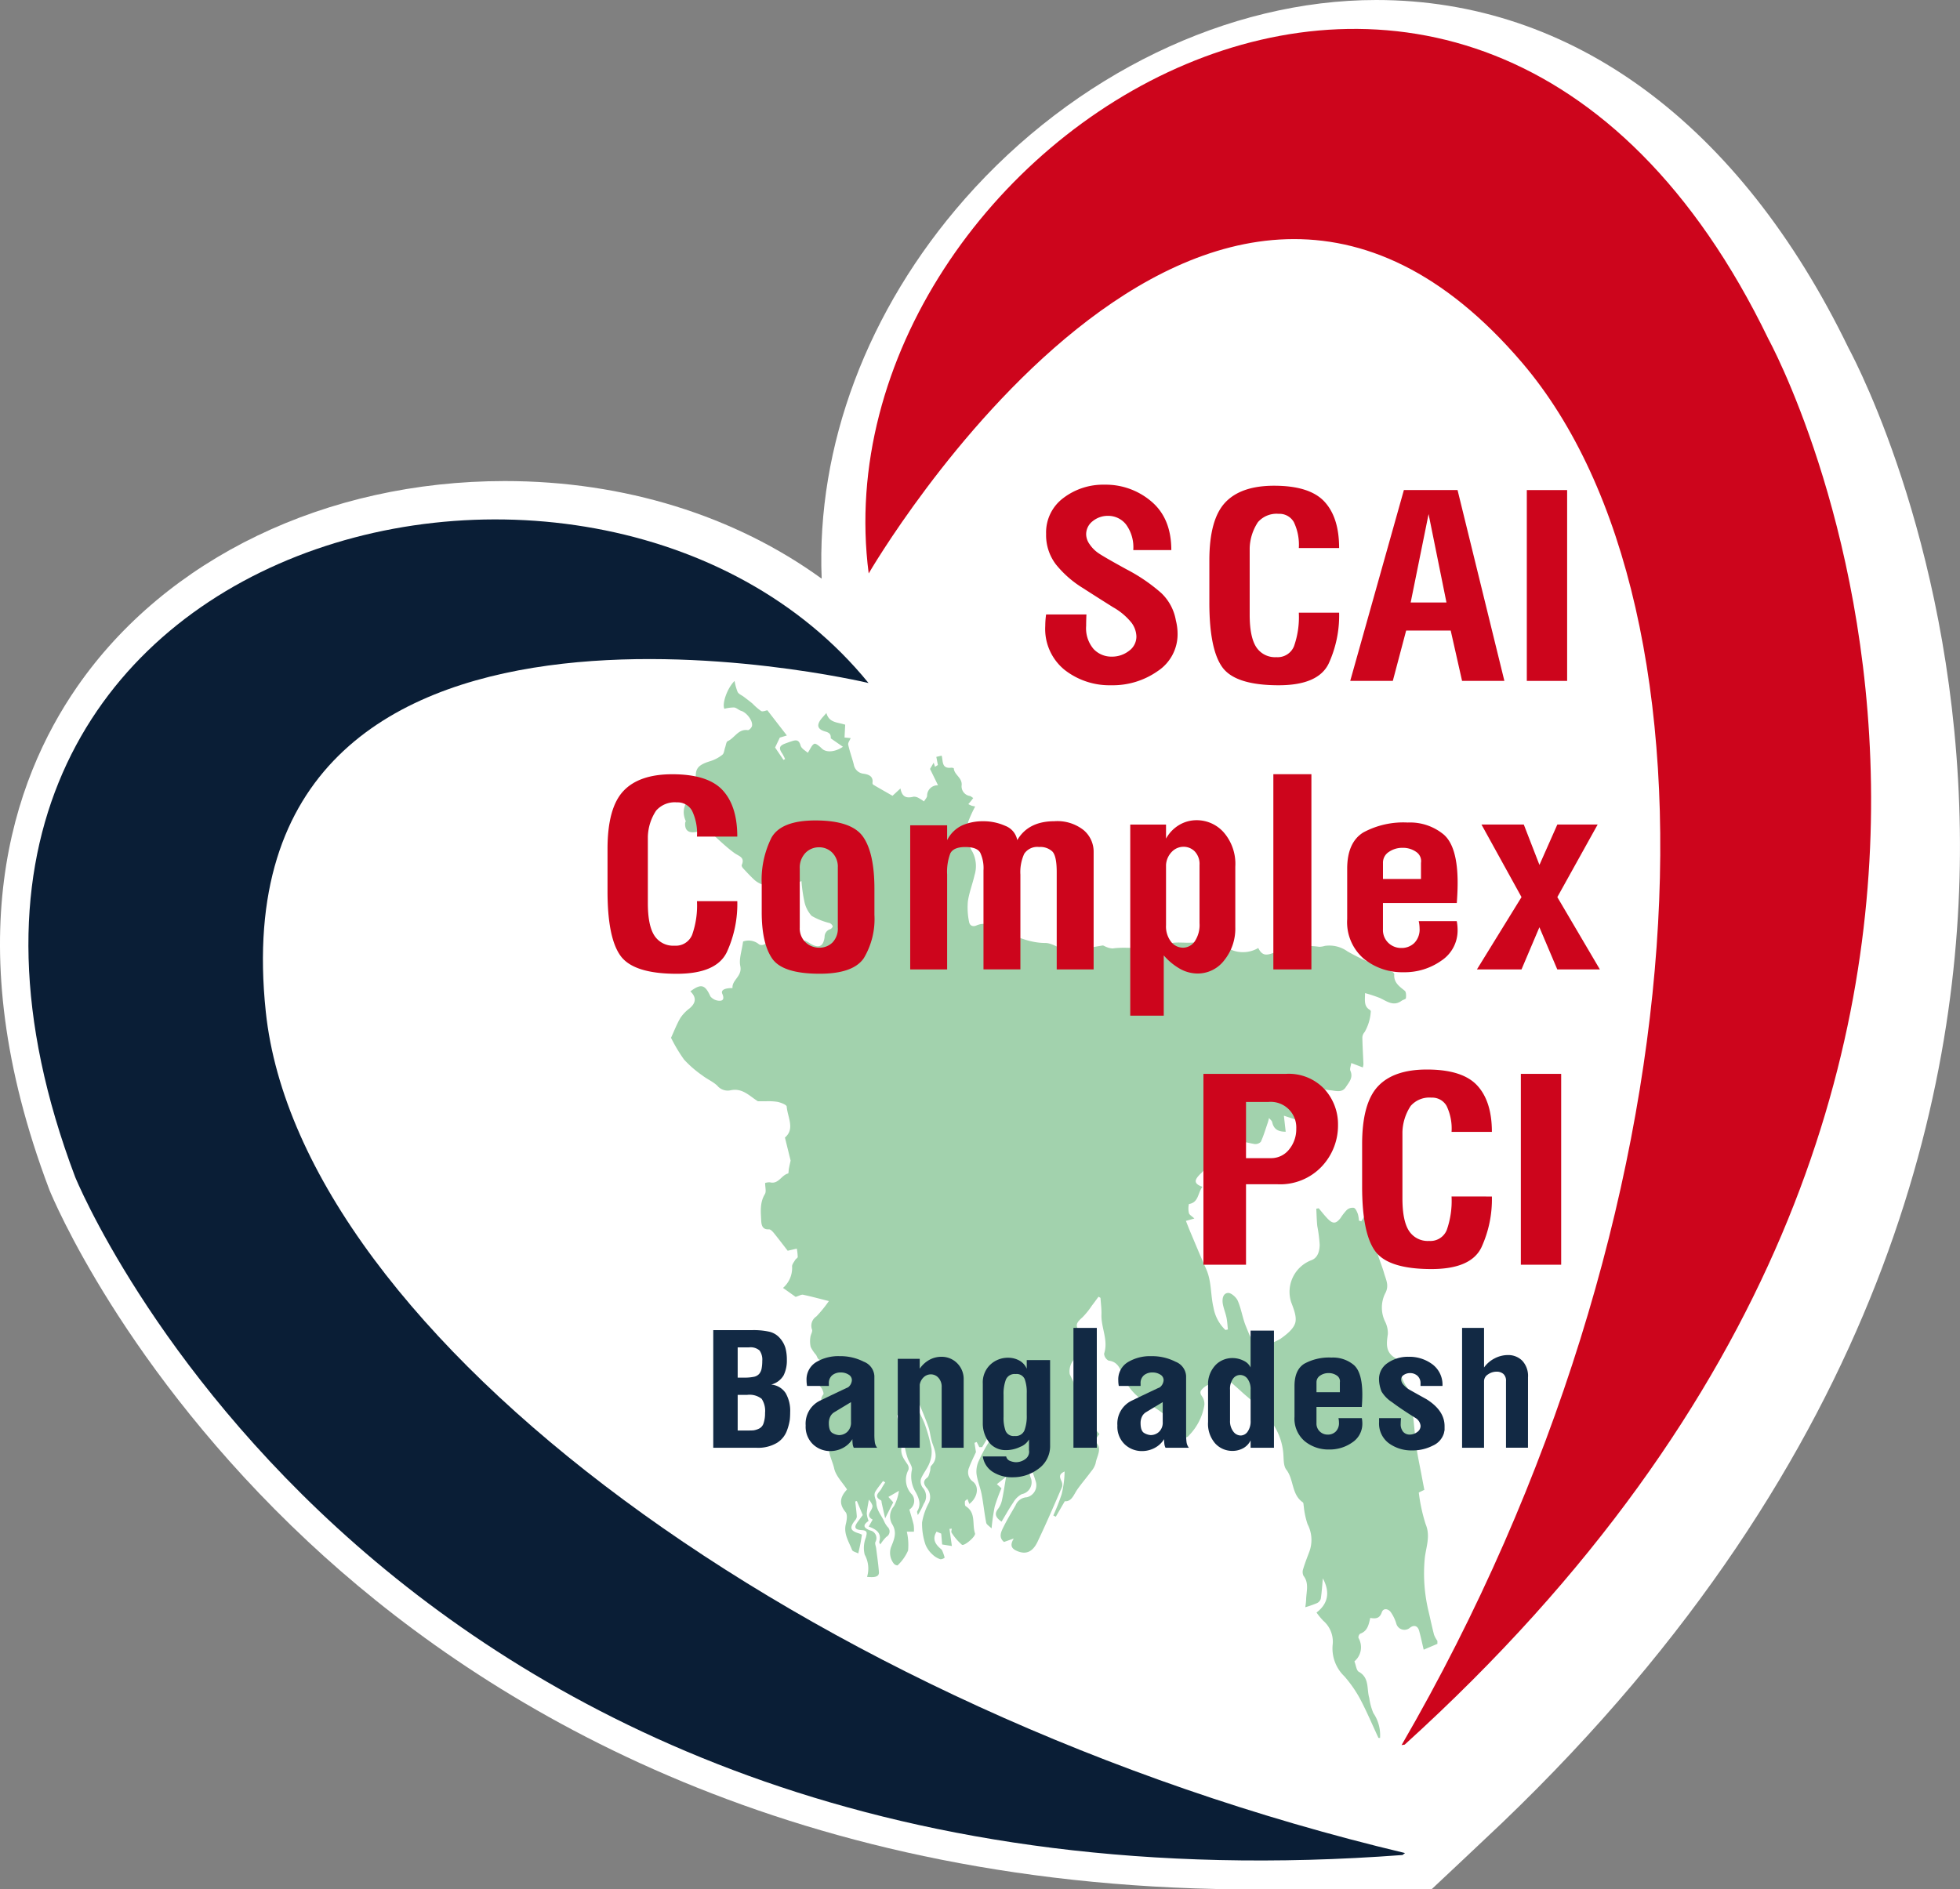 <svg xmlns="http://www.w3.org/2000/svg" width="338.114" height="326.006" viewBox="0 0 338.114 326.006"><rect x="0" y="0" width="338.114" height="326.006" fill="#808080" stroke="none"/><g transform="translate(0 0)"><path d="M881.284,354.689c66.111-63.392,79.533-127.772,78.9-171.245-.684-47.448-17.5-79.993-19.218-83.2C922.2,61.536,893.278,40.222,859.5,40.222c-25.543,0-52.082,12.839-70.988,34.347-16.838,19.152-25.6,42.671-24.672,65.5-14.955-10.84-34.01-16.843-54.66-16.843-30.83,0-58.424,13.291-73.816,35.555-11.067,16.012-20.885,44.034-4.8,86.607l.071.185c.508,1.248,12.783,30.891,44.621,60.668,28.467,26.619,78.5,58.211,156.514,59.919,2.191.048,6.642.071,6.642.071h30.622S878.978,356.9,881.284,354.689Z" transform="translate(-622.096 -40.222)" fill="#fff"/><path d="M862.118,316.887c-103.331-24.6-190.648-89.568-196.526-145.147C656.739,88.066,769.566,115,769.566,115c-47.149-57.962-178.6-25.265-136.854,85.251,0,0,52.922,130.221,228.973,116.974Z" transform="translate(-619.741 2.851)" fill="#0a1e36"/><path d="M792.129,338.935c53.3-91.876,57.073-195.972,20.814-238.5C758.353,36.406,700.2,136.772,700.2,136.772,690.627,62.672,804.018-10,855.43,96.363c0,0,68.05,123.925-62.762,242.487Z" transform="translate(-550.345 -37.825)" fill="#cd051c"/><g transform="translate(115.753 117.492)"><g transform="translate(0 0)"><path d="M804.253,283.618c-1.063-2.282-2.041-4.611-3.223-6.831a21.219,21.219,0,0,0-2.672-3.81,6.654,6.654,0,0,1-2-5.464,4.755,4.755,0,0,0-1.617-4.1,11.837,11.837,0,0,1-1.169-1.423c2.024-1.529,2.36-3.554,1.09-5.892-.11,1.169-.177,2.341-.352,3.5a1.24,1.24,0,0,1-.651.768,19.59,19.59,0,0,1-2.029.712,11.521,11.521,0,0,0,.15-1.321c.021-1.377.553-2.8-.453-4.1a1.543,1.543,0,0,1-.056-1.184c.3-1.009.689-1.993,1.063-2.981a5.869,5.869,0,0,0-.306-4.746,13.879,13.879,0,0,1-.655-3.059c-.05-.245-.021-.614-.172-.718-1.966-1.352-1.507-3.916-2.84-5.632-.539-.7-.429-1.929-.53-2.927-.435-4.426-3.333-7.226-6.467-9.877-.633-.535-1.226-1.119-1.858-1.656-.308-.262-.7-.714-.982-.662-1.484.285-3.129-.181-4.44,1-.535.483-.745.786-.277,1.452a2.319,2.319,0,0,1,.418,1.515,9.67,9.67,0,0,1-2.642,5.231.92.92,0,0,1-1.648-.275c-1.209-2.694-3.6-4.134-5.942-5.522a9.2,9.2,0,0,1-3.972-4.881c-.42-1.084-.92-2.052-2.318-2.21a1.467,1.467,0,0,1-.776-1.2c.772-2.33-.537-4.484-.456-6.745.032-.959-.106-1.925-.168-2.888-.112-.065-.225-.131-.339-.194-.387.522-.77,1.053-1.169,1.571a13.163,13.163,0,0,1-1.606,1.987c-1.136.992-1.286,1.431-.385,2.649.549.741,1.182,1.423,1.8,2.11.574.633.547,1.111-.3,1.425-.786.291-1.575.57-2.36.859a3.123,3.123,0,0,0-.939,2.776c.768,1.66,1.71,3.231,1.55,5.218a3.533,3.533,0,0,0,.943,1.975c.813,1.088,1.739,2.091,2.617,3.127-.377.528-.587.82-.845,1.182,1.515,1.205.4,2.553.2,3.839a3.51,3.51,0,0,1-.747,1.384c-.762,1.04-1.606,2.02-2.357,3.069-.67.938-1.015,2.222-2.22,2.116-.582,1-1.067,1.837-1.552,2.674-.142-.073-.287-.144-.43-.216a35.841,35.841,0,0,0,1.438-3.66,17.561,17.561,0,0,0,.512-3.932c-.87.416-.93.786-.6,1.546a1.631,1.631,0,0,1,.169,1.1c-1.375,3.179-2.746,6.36-4.236,9.483-.855,1.789-2.008,2.218-3.458,1.625-.913-.374-1.438-.882-.641-2.189-.747.266-1.186.42-1.69.6-.98-.816-.5-1.756-.089-2.588.63-1.28,1.38-2.5,2.087-3.741a2.209,2.209,0,0,1,1.933-1.386,2.133,2.133,0,0,0,1.577-2.63,24.028,24.028,0,0,0-1.067-2.873l-.3.071c.142.664.235,1.346.437,1.989a2.071,2.071,0,0,1-1.506,2.9A3.7,3.7,0,0,0,741.261,243c-.728,1.061-1.348,2.2-2.02,3.308-1.156-.788-1.221-1.434-.576-2.245a3.81,3.81,0,0,0,.658-1.527c.266-1.223.439-2.461.7-3.97-.608.487-1.057.845-1.592,1.271.36.325.6.543.788.716a29.681,29.681,0,0,0-1.167,3.175,37.143,37.143,0,0,0-.537,3.747c-.383-.393-.861-.649-.926-.986-.32-1.633-.478-3.294-.793-4.927-.231-1.194-.741-2.345-.884-3.545a4.343,4.343,0,0,1,.464-2.33,22.971,22.971,0,0,1,2.771-4.663,4.029,4.029,0,0,0,1.188-3.1c-.01-.121-.062-.237-.039-.154-1.09,1.816-2.249,3.747-3.41,5.68-.162,0-.325,0-.487,0-.152-.3-.3-.593-.452-.89l-.375.156c.087.543.172,1.086.25,1.587-.387.859-.843,1.746-1.184,2.676a1.975,1.975,0,0,0,.7,2.449c1.1.907.73,2.771-.664,3.828-.1-.273-.191-.52-.312-.849-.175.154-.427.272-.441.414-.029.275-.023.724.138.824,1.823,1.124,1.065,3.131,1.6,4.683.175.518-1.87,2.255-2.264,1.962a9.6,9.6,0,0,1-1.779-2.081c-.106-.142.019-.454.036-.689-.135.015-.269.025-.4.039.131.938.262,1.873.414,2.954-.67-.106-1.113-.177-1.677-.268-.052-.608-.1-1.2-.162-1.873-.183-.079-.52-.218-.8-.337-.776,1.232-.252,2.151.714,2.959a.809.809,0,0,1,.246.285,7.5,7.5,0,0,1,.435,1.244,1.167,1.167,0,0,1-.737.273,3.473,3.473,0,0,1-1.306-.77,4.676,4.676,0,0,1-1.263-1.748,11.23,11.23,0,0,1-.591-3.832,11.05,11.05,0,0,1,1.194-3.429,2.379,2.379,0,0,0-.451-2.584c-.464-.626-.626-1.146.145-1.712.283-.206.36-.72.485-1.109.1-.31.015-.757.208-.951,1.29-1.3.631-2.62.162-3.989-.295-.861-.341-1.81-.637-2.672-.468-1.357-1.049-2.676-1.583-4.011l-.456.164c.187.481.358.968.559,1.444.31.726.7,1.423.941,2.17a26.546,26.546,0,0,1,1.063,4,5.07,5.07,0,0,1-.366,2.465c-.37.953-1.088,1.767-1.463,2.719a1.8,1.8,0,0,0,.308,1.486,2.241,2.241,0,0,1,.177,2.794,12.921,12.921,0,0,1-1.018,1.947c-.036-.233-.183-.535-.091-.689.7-1.153.3-2.178-.252-3.229a5.234,5.234,0,0,1-.682-3.88c.142-.583-.5-1.34-.734-2.037a12.417,12.417,0,0,1-.462-1.8c-.308-1.773-.574-3.55-.88-5.322-.015-.092-.241-.148-.51-.3.345,1.873,1.148,3.681.832,5.266-.308,1.538.36,2.255,1,3.24a1.153,1.153,0,0,1,.164.936,3.614,3.614,0,0,0,.624,4.278,1.775,1.775,0,0,1-.468,2.582c.248.866.531,1.742.741,2.636a5.764,5.764,0,0,1,.042,1.184h-1.221a10.107,10.107,0,0,1,.216,3.246,7.876,7.876,0,0,1-1.814,2.568.911.911,0,0,1-.622-.279,3,3,0,0,1-.524-2.819c.51-1.3,1.145-2.53.2-4.047a2.654,2.654,0,0,1,.327-3.077,8.028,8.028,0,0,0,.853-2.642l-1.814,1.049.832.936c-.447.884-.872,1.727-1.394,2.757-.191-.845-.393-1.741-.593-2.632-.035-.162-.021-.414-.115-.462-1.427-.747-.244-1.388.081-2.047.183-.368.425-.707.641-1.059l-.377-.239c-.435.591-.907,1.157-1.294,1.777-.441.7.108,1.39.135,1.991.058,1.375.942,2.2,1.394,3.292a3.889,3.889,0,0,0,.541.853,1.062,1.062,0,0,1-.206,1.725,7.216,7.216,0,0,0-1.038,1.311c-.06-.135-.225-.323-.187-.451.468-1.55-.545-2.166-1.818-2.638.25-.441.431-.757.683-1.2-1.45-.764.125-1.608-.046-2.453a2.941,2.941,0,0,0-.614-.99c-.127.8-.306,1.594-.36,2.4a4.442,4.442,0,0,0,.32,1.263c-.809.574-1.163,1.113.264,1.65a1.347,1.347,0,0,1,.915,1.979c-.137.281.077.732.123,1.105.167,1.355.37,2.709.476,4.07.062.774-.551,1.015-2.043.855a4.951,4.951,0,0,0-.408-3.828,4.88,4.88,0,0,1,.193-2.942c.221-.838.32-1.238-.749-1.3-1.2-.071-1.338-.506-.6-1.492.294-.395.587-.791.82-1.105-.327-.78-.67-1.6-1.013-2.416l-.287.075c.1.874.223,1.748.275,2.622a1.173,1.173,0,0,1-.325.657c-.984,1.267-.807,1.8.753,2.249a3.648,3.648,0,0,1,.458.206c-.087.506-.167,1.034-.268,1.554-.1.493-.214.984-.366,1.679-.426-.225-.969-.327-1.071-.6-.553-1.446-1.509-2.794-1.065-4.513.164-.643.293-1.6-.05-2.012-1.147-1.38-1.018-2.57.248-3.909-.785-1.223-1.939-2.337-2.222-3.641-.339-1.556-1.438-3.1-.6-4.867a2.243,2.243,0,0,0-.2-1.442c-.341-.963-1.2-1.975-1.053-2.827.216-1.238-.974-2.387-.029-3.608.158-.206-.148-.936-.42-1.278a1.181,1.181,0,0,1,.146-1.858c1.225-1.165,1.042-2.072-.474-2.913-.241-.133-.323-.535-.5-.8a6.029,6.029,0,0,1-.92-1.367,4.478,4.478,0,0,1-.048-1.7c.041-.437.4-.928.285-1.28a1.907,1.907,0,0,1,.747-2.28,22.053,22.053,0,0,0,2.154-2.651c-1.467-.368-2.948-.772-4.446-1.092-.3-.065-.67.181-1.286.37l-2.178-1.548a4.55,4.55,0,0,0,1.565-3.676c-.035-.364.318-.776.53-1.142.116-.2.437-.354.443-.533a9.56,9.56,0,0,0-.161-1.427l-1.571.364c-.718-.924-1.542-2.014-2.4-3.073-.219-.268-.572-.637-.839-.62-1.123.075-1.29-.734-1.327-1.461-.079-1.561-.264-3.138.633-4.619.268-.443.041-1.186.041-1.916a2.135,2.135,0,0,1,.843-.114c1.473.368,1.962-1.253,3.117-1.525.1-.025.081-.541.137-.826.1-.522.217-1.04.3-1.4-.329-1.334-.641-2.6-.98-3.976,1.764-1.5.453-3.5.306-5.339-.025-.322-.988-.685-1.565-.818a10.362,10.362,0,0,0-2.095-.1c-.423-.01-.851,0-1.3,0-1.429-.864-2.663-2.368-4.763-1.891a2.325,2.325,0,0,1-2.251-.8c-.739-.7-1.731-1.113-2.543-1.743a18.866,18.866,0,0,1-3.194-2.767,27.116,27.116,0,0,1-2.247-3.76c.564-1.221,1-2.376,1.619-3.427a6.75,6.75,0,0,1,1.554-1.625c1.136-.945,1.254-1.914.166-2.952,1.86-1.4,2.551-1.153,3.452.861a2.062,2.062,0,0,0,1.65.757c.674-.021.693-.551.4-1.215-.268-.61.389-.984,1.764-.976-.115-1.419,1.719-2.02,1.346-3.793-.26-1.232.27-2.634.479-4.236a2.81,2.81,0,0,1,2.751.481.946.946,0,0,0,.809.064c1.469-.8,2.819-1.138,4.451-.139a1.7,1.7,0,0,0,2.653-.595c.3.169.52.277.724.412,1.558,1.03,2.455.762,2.674-1.007a1.37,1.37,0,0,1,1-1.354c.183-.069.437-.393.4-.51a.992.992,0,0,0-.531-.539,11.654,11.654,0,0,1-3.111-1.242,5.292,5.292,0,0,1-1.273-2.62,25.4,25.4,0,0,1-.478-3.387c-1.255.589-2.128,1.053-3.044,1.4a2.392,2.392,0,0,1-1.4.108,18.851,18.851,0,0,1-2.509-.988,4.09,4.09,0,0,1-1.128-.689c-.7-.645-1.348-1.344-1.993-2.041-.131-.142-.281-.425-.223-.558.587-1.359-.491-1.5-1.282-2.078-1.519-1.1-2.855-2.453-4.561-3.961-.464.077-1.359.256-2.264.372-1.174.15-1.742-.414-1.656-1.588.008-.123.129-.271.089-.36-.97-2.228.335-3.7,1.635-5.229a1.826,1.826,0,0,0,.229-1.323c-.383-2.362.073-3.048,2.426-3.768a6.346,6.346,0,0,0,2.043-1.092c.3-.241.322-.838.478-1.269.133-.374.183-.963.441-1.078,1.205-.537,1.819-2.151,3.479-1.895.2.031.649-.429.709-.718.187-.9-.936-2.334-1.862-2.607-.433-.129-.8-.543-1.23-.589a6.878,6.878,0,0,0-1.671.225c-.431-.853.462-3.535,1.76-4.8a9.139,9.139,0,0,0,.524,1.9c.185.364.7.556,1.067.834.508.389,1.024.77,1.513,1.182a10.324,10.324,0,0,0,1.471,1.273c.285.158.791-.085,1.08-.129l3.365,4.348-1.219.368c-.277.583-.541,1.14-.812,1.708.448.66.947,1.4,1.448,2.139.093-.048.183-.1.275-.148a7.392,7.392,0,0,0-.478-.93c-.651-.934-.533-1.367.52-1.754.427-.156.853-.318,1.29-.445.726-.214,1.1-.06,1.342.8.15.547.9.928,1.242,1.25.464-.685.693-1.367,1.13-1.548.279-.114.928.449,1.3.818.682.684,2.195.674,3.629-.308-.724-.5-1.346-.936-2.085-1.448-.027-.416.058-.907-.922-1.175-1.521-.416-1.589-1.23-.5-2.461l.661-.741c.464,1.716,1.91,1.573,3.24,2.018-.035.672-.071,1.388-.114,2.21.139.013.616.062,1.059.1-.16.406-.493.816-.424,1.142.25,1.153.67,2.27.963,3.416a1.9,1.9,0,0,0,1.7,1.587c.816.133,1.689.395,1.523,1.573a.388.388,0,0,0,.129.323c1.125.66,2.259,1.3,3.325,1.914.5-.462.874-.807,1.375-1.267.268,1.546,1.111,1.717,2.259,1.421a1.586,1.586,0,0,1,.916.254,7.907,7.907,0,0,1,.88.564c.187-.32.5-.626.541-.963a1.794,1.794,0,0,1,1.885-1.818c-.491-1.005-.9-1.846-1.384-2.825.106-.183.356-.608.631-1.078.039.121.133.418.227.716.166-.108.331-.214.5-.32-.087-.447-.173-.891-.271-1.4l.922-.212c.266.913-.054,2.278,1.633,2.083.154-.019.458.06.46.106.064,1.157,1.56,1.627,1.342,3.036a1.685,1.685,0,0,0,1.4,1.729c.183.025.347.2.614.356-.156.206-.264.356-.381.5-.127.16-.26.312-.468.558a5.133,5.133,0,0,0,.583.273,5.22,5.22,0,0,0,.6.127,22.649,22.649,0,0,0-1.167,2.542,6.721,6.721,0,0,0,.712,5.316,5.345,5.345,0,0,1,.339,4.018c-.345,1.515-.93,2.986-1.147,4.515a12.093,12.093,0,0,0,.2,3.483c.1.666.637.97,1.346.63a3.251,3.251,0,0,1,2.923.221c2.855,1.2,5.584,2.823,8.878,2.832,1.125,0,2.239.82,3.371,1.227a2.255,2.255,0,0,0,1.084.152c1.812-.291,3.614-.641,5.424-.945.166-.029.36.142.547.2a3.179,3.179,0,0,0,1.2.312c3.1-.447,6.271.574,9.371-.712,1.28-.533,2.915-.193,4.384-.3a16.948,16.948,0,0,1,6.979,1.348,5.193,5.193,0,0,0,4.388-.416c.678,1.369,1.4,1.33,2.827.764a14.577,14.577,0,0,1,7.69-.968,3.568,3.568,0,0,0,.978-.162,5.384,5.384,0,0,1,3.911.961,39.331,39.331,0,0,0,5.374,2.536c.759.343,1.544.626,2.3.967.165.073.395.293.381.427-.121,1.432.868,2.089,1.81,2.853.258.21.25.855.2,1.28-.019.175-.5.271-.741.447-1.411,1.032-2.538.079-3.754-.479a23.693,23.693,0,0,0-2.555-.843c-.008,1.271-.237,2.285.859,2.917a.456.456,0,0,1,.135.208,8.117,8.117,0,0,1-1.068,3.6,1.479,1.479,0,0,0-.391.947c.029,1.535.125,3.067.189,4.6a3.144,3.144,0,0,1-.11.555l-1.991-.764c-.068.5-.295,1.009-.146,1.35.516,1.19-.25,1.975-.786,2.8-.7,1.088-1.808.612-2.78.541-.485-.037-.963-.156-1.7-.281.271.687.445,1.126.682,1.723a2.794,2.794,0,0,0-.47-.21c-.358-.071-.838-.281-1.051-.131a1.19,1.19,0,0,0-.27,1.028,7.061,7.061,0,0,1-.961,5.37c-.539-.811-1.03-1.544-1.488-2.23-.832-.271-1.671-.549-2.649-.868.1.932.2,1.81.308,2.763-1.3,0-2.066-.433-2.326-1.639-.058-.268-.356-.483-.545-.724-.075.273-.137.551-.227.818-.377,1.1-.707,2.222-1.186,3.275a1.29,1.29,0,0,1-1.113.391c-1.4-.254-2.776-.635-4.167-.942a10.582,10.582,0,0,0-1.263-.123c.01.429-.148.976.056,1.267.624.882.075,1.635-.156,2.4-.056.191-.643.381-.932.32-1.24-.271-1.783.372-2.164,1.4a2.758,2.758,0,0,1-.682.82c-.811.826-1.471,1.629.35,2.243-.847,1.059-.626,2.692-2.339,2.971a3.477,3.477,0,0,0,0,1.56c.075.308.51.528.938.936l-1.456.414c.277.7.51,1.309.764,1.914.907,2.141,1.792,4.294,2.74,6.419.942,2.11.728,4.426,1.252,6.614a7.009,7.009,0,0,0,2.058,3.876l.429-.089c-.079-.684-.106-1.379-.245-2.049-.162-.782-.477-1.531-.624-2.312-.156-.832-.025-1.868.876-1.943.545-.044,1.436.747,1.7,1.365.612,1.413.82,3,1.413,4.423s1.069,3.063,2.68,3.479a15.138,15.138,0,0,0,3.192-1.3c1.038-.736,2.278-1.673,2.615-2.771.318-1.049-.27-2.474-.709-3.639a5.845,5.845,0,0,1,3.42-7.174c1.219-.41,1.483-1.612,1.515-2.688a25.477,25.477,0,0,0-.416-3.248c-.1-.99-.119-1.987-.173-2.982l.416-.075c.531.622,1.028,1.277,1.6,1.856.868.874,1.4.813,2.172-.175a9.127,9.127,0,0,1,1.086-1.394,1.5,1.5,0,0,1,1.209-.362c.321.115.535.66.689,1.057a5.358,5.358,0,0,1,.187,1.151l.4.117q.6-.939,1.2-1.877l.377-.038c.046.464.121.93.129,1.4.01.645-.306,1.494,0,1.9.893,1.19.668,2.574,1.007,3.849s.886,2.492,1.24,3.76c.32,1.134.93,2.133.139,3.516a5.548,5.548,0,0,0,.054,4.864,4.336,4.336,0,0,1,.439,2.108c-.248,1.673-.429,3.179,1.4,4.174a2.084,2.084,0,0,1,.676,1.515,6.554,6.554,0,0,0,1.192,3.427c.77,1.146.784,2.838.994,4.311.281,1.979.381,3.984.655,5.963.225,1.642.589,3.266.893,4.9.154.82.31,1.638.487,2.563-.275.133-.633.306-.955.464a29.265,29.265,0,0,0,1.18,5.46c.892,2.112.023,4.034-.16,5.99a27.958,27.958,0,0,0,.689,9.165c.31,1.311.581,2.634.926,3.939a4.732,4.732,0,0,0,.574,1.047v.508c-.768.327-1.536.653-2.366,1.005-.272-1.142-.493-2.21-.786-3.26-.256-.907-.941-1.074-1.663-.46a1.452,1.452,0,0,1-2.27-.755,6.869,6.869,0,0,0-.974-2.022c-.431-.574-1.269-.724-1.531.046-.372,1.094-1.065,1.136-1.991.972-.266,1.155-.468,2.285-1.746,2.726a.8.8,0,0,0-.289.728,3.175,3.175,0,0,1-.7,4.041c.279.708.341,1.571.759,1.8,1.877,1.047,1.332,2.961,1.8,4.5a10.4,10.4,0,0,0,.707,2.619,6.764,6.764,0,0,1,1.155,4.3Z" transform="translate(-682.215 -101.244)" fill="#a2d2ad" fill-rule="evenodd"/></g></g><g transform="translate(123.046 229.127)"><g transform="translate(0 0)"><path d="M699.267,173.578c0,.451-.021.884-.062,1.3a9.271,9.271,0,0,1-.495,1.881A4.187,4.187,0,0,1,697,178.87a6.366,6.366,0,0,1-3.566.853H686v-20.3h6.8a12.545,12.545,0,0,1,2.842.271,3.442,3.442,0,0,1,1.85,1.109,4.49,4.49,0,0,1,.963,1.719,7.817,7.817,0,0,1,.241,2.045,5.769,5.769,0,0,1-.556,2.651,3.458,3.458,0,0,1-2.153,1.6,3.327,3.327,0,0,1,2.5,1.475A6.069,6.069,0,0,1,699.267,173.578Zm-4.813-8.851a2.715,2.715,0,0,0-.468-1.787,2.355,2.355,0,0,0-1.818-.541h-1.956v5.224h1.2a7.7,7.7,0,0,0,1.534-.135,1.653,1.653,0,0,0,.976-.514,2,2,0,0,0,.422-.934A7.047,7.047,0,0,0,694.454,164.727Zm.481,8.986a3.793,3.793,0,0,0-.587-2.436,3.36,3.36,0,0,0-2.511-.678h-1.625v6.146h1.9c.341,0,.616-.01.828-.027a3.411,3.411,0,0,0,.9-.271,1.522,1.522,0,0,0,.843-.974A5.33,5.33,0,0,0,694.935,173.713Z" transform="translate(-686.003 -159.042)" fill="#122944"/><path d="M706.613,177.563h-4.032a2,2,0,0,1-.194-.649,6.962,6.962,0,0,1-.044-.839,4.223,4.223,0,0,1-1.656,1.529,4.587,4.587,0,0,1-2.135.53,4.29,4.29,0,0,1-3.008-1.165,4.2,4.2,0,0,1-1.263-3.248,4.4,4.4,0,0,1,2.541-4.319q2.539-1.23,4.8-2.285a1.7,1.7,0,0,0,.631-1.219,1.1,1.1,0,0,0-.572-.961,2.471,2.471,0,0,0-1.354-.366,2.245,2.245,0,0,0-1.459.474,1.752,1.752,0,0,0-.587,1.448v.406h-3.758a5.223,5.223,0,0,1-.09-.947,3.485,3.485,0,0,1,1.64-3.154,7.406,7.406,0,0,1,4.045-1.042,8.863,8.863,0,0,1,4.193.961,2.822,2.822,0,0,1,1.822,2.451v10.041a10.061,10.061,0,0,0,.075,1.381A1.99,1.99,0,0,0,706.613,177.563ZM702.1,173.1v-3.41l-2.828,1.706a1.824,1.824,0,0,0-.753.8,2.5,2.5,0,0,0-.241,1.1q0,1.407.663,1.746a2.532,2.532,0,0,0,1.084.337,2.1,2.1,0,0,0,1.444-.568A2.185,2.185,0,0,0,702.1,173.1Z" transform="translate(-678.343 -156.882)" fill="#122944"/><path d="M713.9,177.511h-3.791V167.064a2.288,2.288,0,0,0-.555-1.625,1.743,1.743,0,0,0-1.309-.595,1.82,1.82,0,0,0-1.2.46,2.3,2.3,0,0,0-.722,1.327v10.88h-3.789V162.163h3.789v1.706a4.9,4.9,0,0,1,1.715-1.556,4.288,4.288,0,0,1,2.014-.5,3.764,3.764,0,0,1,2.723,1.1,3.842,3.842,0,0,1,1.128,2.882Z" transform="translate(-670.71 -156.83)" fill="#122944"/><path d="M721.761,177a4.788,4.788,0,0,1-1.972,4.034,7.306,7.306,0,0,1-4.525,1.488,6.111,6.111,0,0,1-3.385-.92,3.807,3.807,0,0,1-1.729-2.678h4.03a1.079,1.079,0,0,0,.722.8,2.954,2.954,0,0,0,.934.2,2.714,2.714,0,0,0,1.669-.556,1.541,1.541,0,0,0,.614-1.529V176a2.907,2.907,0,0,1-1.486,1.261,5.663,5.663,0,0,1-2.513.58,3.691,3.691,0,0,1-2.63-1.042,5.327,5.327,0,0,1-1.34-3.425v-7.01a4.2,4.2,0,0,1,1.309-3.289,4.41,4.41,0,0,1,3.052-1.176,3.978,3.978,0,0,1,1.925.474,2.923,2.923,0,0,1,1.294,1.421V162.3h4.03Zm-4.03-7.064v-1.922a6.511,6.511,0,0,0-.362-2.449,1.51,1.51,0,0,0-1.563-.853,1.625,1.625,0,0,0-1.669.947,6.913,6.913,0,0,0-.406,2.651V172.1a6.516,6.516,0,0,0,.36,2.449,1.514,1.514,0,0,0,1.565.853,1.628,1.628,0,0,0,1.669-.947,6.912,6.912,0,0,0,.406-2.653v-1.868Z" transform="translate(-663.656 -156.751)" fill="#122944"/><path d="M722.3,179.9h-4.03V159.224h4.03Z" transform="translate(-656.139 -159.224)" fill="#122944"/><path d="M734.54,177.563h-4.03a2,2,0,0,1-.195-.649,6.549,6.549,0,0,1-.046-.839,4.206,4.206,0,0,1-1.654,1.529,4.593,4.593,0,0,1-2.135.53,4.287,4.287,0,0,1-3.008-1.165,4.2,4.2,0,0,1-1.263-3.248,4.4,4.4,0,0,1,2.54-4.319q2.542-1.23,4.8-2.285a1.7,1.7,0,0,0,.633-1.219,1.1,1.1,0,0,0-.572-.961,2.475,2.475,0,0,0-1.354-.366,2.245,2.245,0,0,0-1.459.474,1.752,1.752,0,0,0-.587,1.448v.406h-3.758a5.207,5.207,0,0,1-.09-.947A3.48,3.48,0,0,1,724,162.8a7.4,7.4,0,0,1,4.043-1.042,8.871,8.871,0,0,1,4.2.961,2.819,2.819,0,0,1,1.82,2.451v10.041a10.36,10.36,0,0,0,.075,1.381A2.028,2.028,0,0,0,734.54,177.563Zm-4.511-4.467v-3.41l-2.827,1.706a1.825,1.825,0,0,0-.753.8,2.5,2.5,0,0,0-.241,1.1q0,1.407.662,1.746a2.526,2.526,0,0,0,1.082.337,2.091,2.091,0,0,0,1.444-.568A2.177,2.177,0,0,0,730.029,173.1Z" transform="translate(-652.497 -156.882)" fill="#122944"/><path d="M741.7,179.683h-4.028V178.41a3.042,3.042,0,0,1-1.265,1.34,3.8,3.8,0,0,1-1.894.474,3.979,3.979,0,0,1-2.932-1.271,5.13,5.13,0,0,1-1.248-3.737V168.4a4.785,4.785,0,0,1,1.473-3.167,4.059,4.059,0,0,1,2.707-1.028,4.26,4.26,0,0,1,1.956.46,2.435,2.435,0,0,1,1.2,1.163v-6.36H741.7ZM737.673,175v-5.333a2.968,2.968,0,0,0-.528-1.881,1.588,1.588,0,0,0-1.278-.662,1.523,1.523,0,0,0-1.234.651,3.02,3.02,0,0,0-.51,1.893V175a2.919,2.919,0,0,0,.556,1.868,1.606,1.606,0,0,0,1.279.7,1.494,1.494,0,0,0,1.2-.662A3.072,3.072,0,0,0,737.673,175Z" transform="translate(-644.98 -159.002)" fill="#122944"/><path d="M749.688,172.329a4.95,4.95,0,0,1,.09.92,3.83,3.83,0,0,1-1.714,3.262,6.719,6.719,0,0,1-4.03,1.232,6.445,6.445,0,0,1-4.2-1.434,5.1,5.1,0,0,1-1.758-4.2V166.78q0-2.787,1.7-3.843a8.885,8.885,0,0,1,4.706-1.055,5.575,5.575,0,0,1,3.834,1.286q1.459,1.282,1.459,5.1,0,.95-.09,2.139h-7.819V173.2a1.876,1.876,0,0,0,.572,1.434,1.933,1.933,0,0,0,1.383.541,1.911,1.911,0,0,0,1.369-.528,2.043,2.043,0,0,0,.556-1.556,3.551,3.551,0,0,0-.088-.759Zm-3.787-4.465v-1.706a1.171,1.171,0,0,0-.512-1.165,2.411,2.411,0,0,0-1.444-.433,2.494,2.494,0,0,0-1.444.433,1.345,1.345,0,0,0-.632,1.165v1.706Z" transform="translate(-637.811 -156.764)" fill="#122944"/><path d="M756.844,174.988a3.414,3.414,0,0,1-1.925,2.156,7.6,7.6,0,0,1-3.548.826,6.612,6.612,0,0,1-4.03-1.238,4.244,4.244,0,0,1-1.685-3.658v-.68h3.789a9.283,9.283,0,0,0-.06.957,2.006,2.006,0,0,0,.439,1.421,1.468,1.468,0,0,0,1.113.464,2.117,2.117,0,0,0,1.29-.433,1.284,1.284,0,0,0,.587-1.057,1.791,1.791,0,0,0-.8-1.33q-2.5-1.545-4.1-2.753a5.677,5.677,0,0,1-1.841-1.87,6.445,6.445,0,0,1-.339-1.182,5.3,5.3,0,0,1-.089-.893,3.309,3.309,0,0,1,1.51-2.848,6.121,6.121,0,0,1,3.6-1.059,6.635,6.635,0,0,1,4.1,1.3,4.386,4.386,0,0,1,1.737,3.735h-3.789v-.406a1.693,1.693,0,0,0-.537-1.354,1.869,1.869,0,0,0-1.251-.46,1.9,1.9,0,0,0-1.088.312.919.919,0,0,0-.462.774,1.434,1.434,0,0,0,.316.841,4.159,4.159,0,0,0,1.128.949q1.444.814,2.917,1.627,3.125,1.952,3.127,4.638v.7C756.9,174.707,756.866,174.879,756.844,174.988Z" transform="translate(-630.8 -156.83)" fill="#122944"/><path d="M764.46,179.9h-3.791V168.4a1.548,1.548,0,0,0-.448-1.23,1.72,1.72,0,0,0-1.173-.393,2.545,2.545,0,0,0-1.49.474,1.379,1.379,0,0,0-.676,1.15v11.5h-3.789V159.224h3.789v6.822a5.1,5.1,0,0,1,1.864-1.583,4.953,4.953,0,0,1,2.226-.555,3.408,3.408,0,0,1,2.5.974,3.844,3.844,0,0,1,.993,2.869Z" transform="translate(-623.919 -159.224)" fill="#122944"/></g></g><g transform="translate(207.599 184.544)"><path d="M744.169,136.458a8.433,8.433,0,0,1,6.614,2.617,9,9,0,0,1,2.351,6.225,10.284,10.284,0,0,1-2.792,7.124,9.855,9.855,0,0,1-7.69,3.079h-5.387v13.886h-7.347v-32.93ZM741.477,151a3.949,3.949,0,0,0,3.233-1.513,5.519,5.519,0,0,0,1.223-3.575,4.415,4.415,0,0,0-4.848-4.607h-3.82V151Z" transform="translate(-729.917 -135.709)" fill="#cd051c"/><path d="M766.522,157.978a19.906,19.906,0,0,1-1.814,8.793q-1.814,3.726-8.62,3.726-7.446,0-9.7-3.09t-2.253-11.167v-7.282q0-7.061,2.719-9.976t8.449-2.913q6.123,0,8.668,2.734t2.549,8.023h-6.956a9.014,9.014,0,0,0-.857-4.475,2.849,2.849,0,0,0-2.621-1.433,4.266,4.266,0,0,0-3.576,1.434,8.641,8.641,0,0,0-1.421,4.482v11.481q0,3.844,1.126,5.588a3.849,3.849,0,0,0,3.479,1.742,3.039,3.039,0,0,0,3.036-1.871,15.137,15.137,0,0,0,.832-5.8Z" transform="translate(-716.758 -136.069)" fill="#cd051c"/><path d="M765.313,169.388h-6.956v-32.93h6.956Z" transform="translate(-703.599 -135.709)" fill="#cd051c"/></g><g transform="translate(180.316 83.634)"><path d="M738.278,107.083a9.361,9.361,0,0,1,.294,2.245,7.6,7.6,0,0,1-3.429,6.492,13.481,13.481,0,0,1-8.033,2.443,12.565,12.565,0,0,1-8.008-2.636,9.086,9.086,0,0,1-3.356-7.6,14.306,14.306,0,0,1,.146-1.977h6.956q-.049,1.051-.05,1.972a5.505,5.505,0,0,0,1.285,3.988,4.2,4.2,0,0,0,3.123,1.315,4.736,4.736,0,0,0,2.979-.992,3.025,3.025,0,0,0,1.284-2.488,4.163,4.163,0,0,0-.834-2.355,10.955,10.955,0,0,0-3.183-2.684q-2.351-1.473-5.264-3.344a18.112,18.112,0,0,1-4.606-4.051,8.325,8.325,0,0,1-1.69-5.258,7.409,7.409,0,0,1,2.988-6.208,11.334,11.334,0,0,1,7.1-2.289,12.108,12.108,0,0,1,8.085,2.909q3.425,2.911,3.427,8.376h-6.564a6.62,6.62,0,0,0-1.273-4.452,3.912,3.912,0,0,0-3.036-1.456,4.13,4.13,0,0,0-2.7.924A2.854,2.854,0,0,0,722.8,92.25a3.034,3.034,0,0,0,.589,1.673,5.789,5.789,0,0,0,1.492,1.519q.91.638,4.873,2.815a29.859,29.859,0,0,1,5.977,4.072A8.515,8.515,0,0,1,738.278,107.083Z" transform="translate(-715.747 -83.659)" fill="#cd051c"/><path d="M752.835,105.66a19.915,19.915,0,0,1-1.812,8.793q-1.814,3.726-8.622,3.726-7.445,0-9.7-3.09t-2.253-11.167V96.64q0-7.061,2.719-9.976t8.449-2.913q6.123,0,8.67,2.732t2.547,8.023H745.88a9.041,9.041,0,0,0-.857-4.475A2.849,2.849,0,0,0,742.4,88.6a4.262,4.262,0,0,0-3.573,1.436,8.611,8.611,0,0,0-1.423,4.482V106q0,3.841,1.126,5.586a3.854,3.854,0,0,0,3.479,1.744,3.038,3.038,0,0,0,3.036-1.873,15.113,15.113,0,0,0,.834-5.8Z" transform="translate(-702.141 -83.574)" fill="#cd051c"/><path d="M769.666,117.068h-7.3l-1.96-8.684h-7.688l-2.3,8.684h-7.347l9.257-32.928h9.259Zm-9.993-13.532-3.084-15.253L753.5,103.537Z" transform="translate(-690.464 -83.214)" fill="#cd051c"/><path d="M765.846,117.068h-6.955V84.14h6.955Z" transform="translate(-675.821 -83.214)" fill="#cd051c"/></g><g transform="translate(104.805 133.59)"><path d="M698.914,131.514a19.916,19.916,0,0,1-1.812,8.8q-1.814,3.726-8.622,3.724-7.446,0-9.7-3.088t-2.253-11.169v-7.282q0-7.061,2.719-9.976t8.449-2.913q6.123,0,8.67,2.734t2.547,8.023h-6.955a9.012,9.012,0,0,0-.857-4.475,2.85,2.85,0,0,0-2.622-1.432,4.264,4.264,0,0,0-3.574,1.434,8.606,8.606,0,0,0-1.421,4.482v11.481q0,3.844,1.126,5.588a3.848,3.848,0,0,0,3.477,1.744,3.038,3.038,0,0,0,3.036-1.873,15.117,15.117,0,0,0,.834-5.8Z" transform="translate(-676.529 -109.605)" fill="#cd051c"/><path d="M709.786,125.538v4.5a13.153,13.153,0,0,1-1.827,7.463q-1.828,2.695-7.627,2.694-6.385,0-8.189-2.626t-1.8-8.015v-4.767a16.33,16.33,0,0,1,1.69-8.081q1.69-2.96,7.567-2.959,6.221,0,8.2,2.782T709.786,125.538Zm-6.317,6.673V121.87a3.411,3.411,0,0,0-.955-2.563,3.157,3.157,0,0,0-2.28-.93,3.221,3.221,0,0,0-2.349.972,3.687,3.687,0,0,0-.98,2.74v10.122a3.32,3.32,0,0,0,1,2.563,3.388,3.388,0,0,0,2.376.928,3.159,3.159,0,0,0,2.255-.884A3.44,3.44,0,0,0,703.469,132.212Z" transform="translate(-663.746 -105.77)" fill="#cd051c"/><path d="M735.288,139.385h-6.367v-16.8q0-2.732-.734-3.527a3.009,3.009,0,0,0-2.3-.793,2.7,2.7,0,0,0-2.572,1.169,7.564,7.564,0,0,0-.66,3.593v16.354h-6.367v-17.1a6.279,6.279,0,0,0-.564-3.042c-.373-.645-1.232-.97-2.57-.97q-2.059,0-2.6,1.124a9.016,9.016,0,0,0-.537,3.637v16.354h-6.369V114.523h6.369v2.557a5.542,5.542,0,0,1,2.644-2.568,8.862,8.862,0,0,1,3.527-.693,9.2,9.2,0,0,1,3.87.8,3.272,3.272,0,0,1,2.056,2.457q1.909-3.261,6.416-3.262a7.3,7.3,0,0,1,5.045,1.546,4.867,4.867,0,0,1,1.716,3.753Z" transform="translate(-651.435 -105.706)" fill="#cd051c"/><path d="M741.483,132.2a8.675,8.675,0,0,1-1.885,5.665,5.754,5.754,0,0,1-4.627,2.314,6.284,6.284,0,0,1-2.915-.749,10.592,10.592,0,0,1-2.915-2.38v10.4h-5.78V114.475h6.171V116.9a6.267,6.267,0,0,1,2.28-2.359,5.857,5.857,0,0,1,3.011-.816,6.209,6.209,0,0,1,4.677,2.116,8.294,8.294,0,0,1,1.983,5.907Zm-6.171-.7V121.441a3.14,3.14,0,0,0-.809-2.314,2.685,2.685,0,0,0-1.983-.816,2.788,2.788,0,0,0-1.958.838,3.533,3.533,0,0,0-1.03,2.293v10.4a4.329,4.329,0,0,0,.859,2.844,2.616,2.616,0,0,0,2.081,1.036,2.468,2.468,0,0,0,2.008-1.08A5.093,5.093,0,0,0,735.312,131.492Z" transform="translate(-633.19 -105.791)" fill="#cd051c"/><path d="M742.747,143.284h-6.564V109.605h6.564Z" transform="translate(-621.325 -109.605)" fill="#cd051c"/><path d="M761.7,130.949a8.225,8.225,0,0,1,.146,1.5,6.232,6.232,0,0,1-2.79,5.312,10.947,10.947,0,0,1-6.564,2.006,10.472,10.472,0,0,1-6.833-2.336A8.309,8.309,0,0,1,742.8,130.6v-8.685q0-4.537,2.767-6.26a14.508,14.508,0,0,1,7.667-1.719,9.1,9.1,0,0,1,6.244,2.095q2.374,2.094,2.374,8.31,0,1.542-.146,3.481H748.969v4.54a3.068,3.068,0,0,0,.928,2.337,3.165,3.165,0,0,0,2.255.882,3.112,3.112,0,0,0,2.228-.861,3.329,3.329,0,0,0,.907-2.534,5.692,5.692,0,0,0-.146-1.234Zm-6.171-7.274V120.9a1.905,1.905,0,0,0-.832-1.9,3.934,3.934,0,0,0-2.351-.7A4.073,4.073,0,0,0,750,119a2.192,2.192,0,0,0-1.028,1.9v2.776Z" transform="translate(-615.205 -105.601)" fill="#cd051c"/><path d="M775.63,139.111h-7.347l-3.085-7.274-3.086,7.274h-7.69l7.69-12.477-6.906-12.519h7.3l2.7,6.966,3.085-6.966h6.955l-6.955,12.519Z" transform="translate(-604.446 -105.431)" fill="#cd051c"/></g></g></svg>